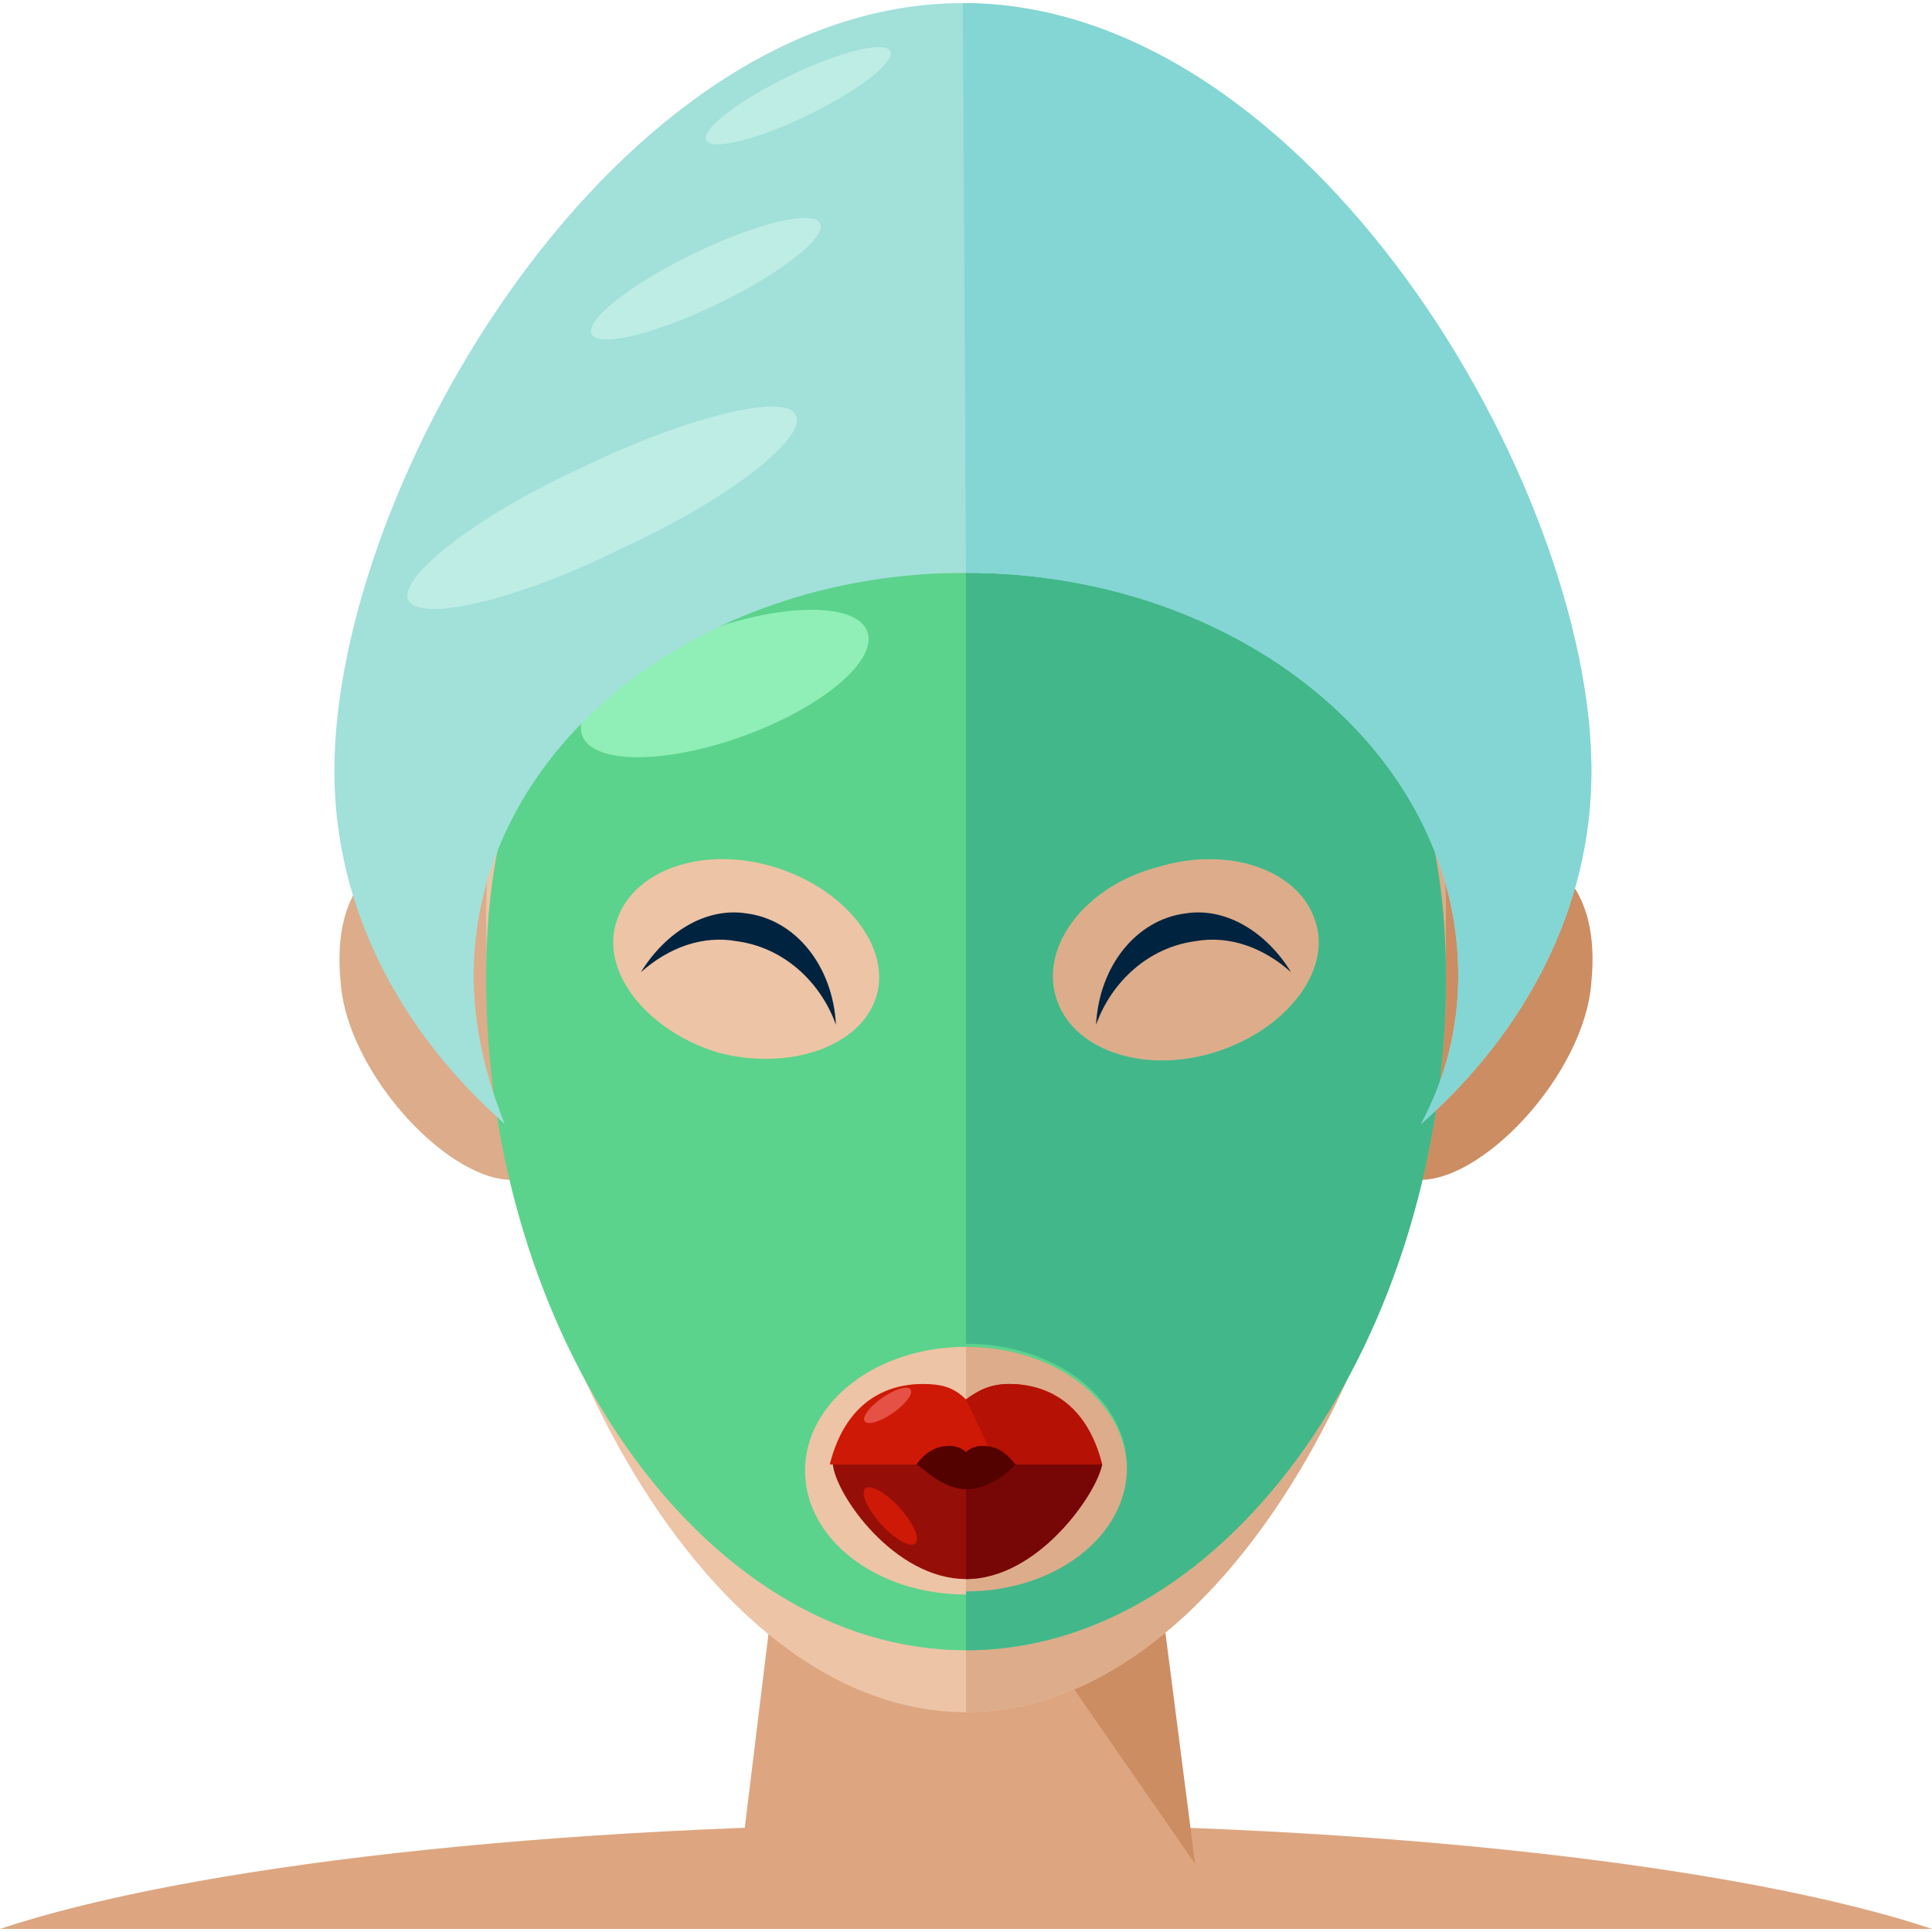 <?xml version="1.0" encoding="iso-8859-1"?>
<!-- Uploaded to: SVG Repo, www.svgrepo.com, Generator: SVG Repo Mixer Tools -->
<svg height="800px" width="800px" version="1.1" id="Layer_1" xmlns="http://www.w3.org/2000/svg" xmlns:xlink="http://www.w3.org/1999/xlink" 
	 viewBox="0 0 499.2 499.2" xml:space="preserve">
<path style="fill:#DDAC8A;" d="M148.8,248c2.4,24.8,1.6,55.2-15.2,56.8c-16.8,1.6-44-27.2-45.6-51.2c-2.4-24.8,10.4-35.2,28-36.8
	S146.4,224,148.8,248z"/>
<path style="fill:#CC8D62;" d="M350.4,248c-2.4,24.8-1.6,55.2,15.2,56.8c16.8,1.6,44-27.2,45.6-51.2c2.4-24.8-10.4-35.2-28-36.8
	S352.8,224,350.4,248z"/>
<g>
	<path style="fill:#DDA680;" d="M499.2,498.4c-48-16-141.6-27.2-249.6-27.2S48,482.4,0,498.4H499.2z"/>
	<polygon style="fill:#DDA680;" points="308,482.4 191.2,482.4 208.8,338.4 290.4,338.4 	"/>
</g>
<polyline style="fill:#CC8D62;" points="209.6,338.4 290.4,338.4 308.8,481.6 "/>
<path style="fill:#EDC4A6;" d="M373.6,238.4c0,98.4-55.2,204-124,204s-124-105.6-124-204c0-99.2,55.2-113.6,124-113.6
	S373.6,139.2,373.6,238.4z"/>
<path style="fill:#DDAC8A;" d="M249.6,124.8c68.8,0,124,14.4,124,113.6c0,98.4-55.2,204-124,204"/>
<path style="fill:#5BD38C;" d="M249.6,148c-68.8,0-124,13.6-124,104.8s55.2,173.6,124,173.6s124-82.4,124-173.6S318.4,148,249.6,148
	z M185.6,272c-18.4-5.6-30.4-20.8-26.4-33.6c4-13.6,22.4-20,40.8-14.4s30.4,20.8,26.4,33.6C222.4,270.4,204,276.8,185.6,272z
	 M249.6,412c-23.2,0-41.6-14.4-41.6-32s18.4-32,41.6-32s41.6,14.4,41.6,32S272.8,412,249.6,412z M313.6,272
	c-18.4,5.6-36.8-0.8-40.8-14.4s8-28.8,26.4-33.6c18.4-5.6,36.8,0.8,40.8,14.4C344,251.2,332,266.4,313.6,272z"/>
<path style="fill:#42B78A;" d="M249.6,426.4c68.8,0,124-82.4,124-173.6S318.4,148,249.6,148 M249.6,347.2c23.2,0,41.6,14.4,41.6,32
	s-18.4,32-41.6,32 M313.6,272c-18.4,5.6-36.8-0.8-40.8-14.4s8-28.8,26.4-33.6c18.4-5.6,36.8,0.8,40.8,14.4
	C344,251.2,332,266.4,313.6,272z"/>
<g>
	<path style="fill:#00233F;" d="M190.4,243.2c12,1.6,21.6,10.4,25.6,21.6c-0.8-15.2-10.4-27.2-23.2-28.8
		c-10.4-1.6-20.8,4.8-27.2,15.2C172.8,244.8,181.6,241.6,190.4,243.2z"/>
	<path style="fill:#00233F;" d="M308.8,243.2c-12,1.6-21.6,10.4-25.6,21.6c0.8-15.2,10.4-27.2,23.2-28.8
		c10.4-1.6,20.8,4.8,27.2,15.2C326.4,244.8,317.6,241.6,308.8,243.2z"/>
</g>
<path style="fill:#960E08;" d="M215.2,378.4c0.8,8,16,29.6,34.4,29.6s33.6-21.6,34.4-29.6H215.2z"/>
<path style="fill:#770606;" d="M249.6,408c18.4,0,33.6-21.6,35.2-29.6h-35.2"/>
<path style="fill:#CE1906;" d="M260.8,357.6c-4.8,0-8,1.6-11.2,4c-3.2-3.2-6.4-4-11.2-4c-9.6,0-20,4.8-24,20.8h28h12.8h28
	C280,362.4,269.6,357.6,260.8,357.6z"/>
<path style="fill:#B51104;" d="M257.6,378.4h27.2c-4-16-14.4-20.8-24-20.8c-4.8,0-8,1.6-11.2,4"/>
<ellipse transform="matrix(-0.57 -0.822 0.822 -0.57 61.502 758.834)" style="fill:#E55145;" cx="229.464" cy="363.312" rx="2.4" ry="7.2"/>
<ellipse transform="matrix(-0.739 0.674 -0.674 -0.739 664.117 526.054)" style="fill:#CE1906;" cx="230.139" cy="391.696" rx="3.2" ry="9.6"/>
<path style="fill:#540200;" d="M262.4,378.4c-3.2-4-5.6-4.8-8.8-4.8c-1.6,0-3.2,0.8-4,1.6c-0.8-0.8-2.4-1.6-4-1.6
	c-4,0-6.4,1.6-8.8,4.8l0,0c0.8,0,6.4,6.4,12.8,6.4C256.8,384.8,262.4,378.4,262.4,378.4L262.4,378.4z"/>
<ellipse transform="matrix(-0.342 -0.94 0.94 -0.342 85.228 413.002)" style="fill:#8FEFB6;" cx="187.211" cy="176.662" rx="14.4" ry="39.2"/>
<path style="fill:#A2E0DA;" d="M122.4,252c0-57.6,56.8-104,127.2-104s127.2,46.4,127.2,104c0,13.6-3.2,26.4-9.6,38.4
	c27.2-24,44-56,44-91.2c0-73.6-72.8-198.4-162.4-198.4S86.4,124.8,86.4,199.2c0,35.2,16.8,67.2,44,91.2
	C125.6,278.4,122.4,265.6,122.4,252z"/>
<path style="fill:#83D6D3;" d="M249.6,148c70.4,0,127.2,46.4,127.2,104c0,13.6-3.2,26.4-9.6,38.4c27.2-24,44-56,44-91.2
	c0-73.6-72.8-198.4-162.4-198.4"/>
<g>
	<path style="fill:#BEEDE5;" d="M205.6,107.2c3.2,5.6-16.8,21.6-44.8,34.4c-27.2,13.6-52,19.2-55.2,13.6
		c-3.2-5.6,16.8-21.6,44.8-34.4C178.4,107.2,203.2,101.6,205.6,107.2z"/>
	
		<ellipse transform="matrix(-0.436 -0.9 0.9 -0.436 197.141 267.62)" style="fill:#BEEDE5;" cx="182.469" cy="72.006" rx="7.2" ry="32.799"/>
	
		<ellipse transform="matrix(-0.436 -0.9 0.9 -0.436 273.953 221.215)" style="fill:#BEEDE5;" cx="206.328" cy="24.723" rx="5.6" ry="26.399"/>
</g>
</svg>